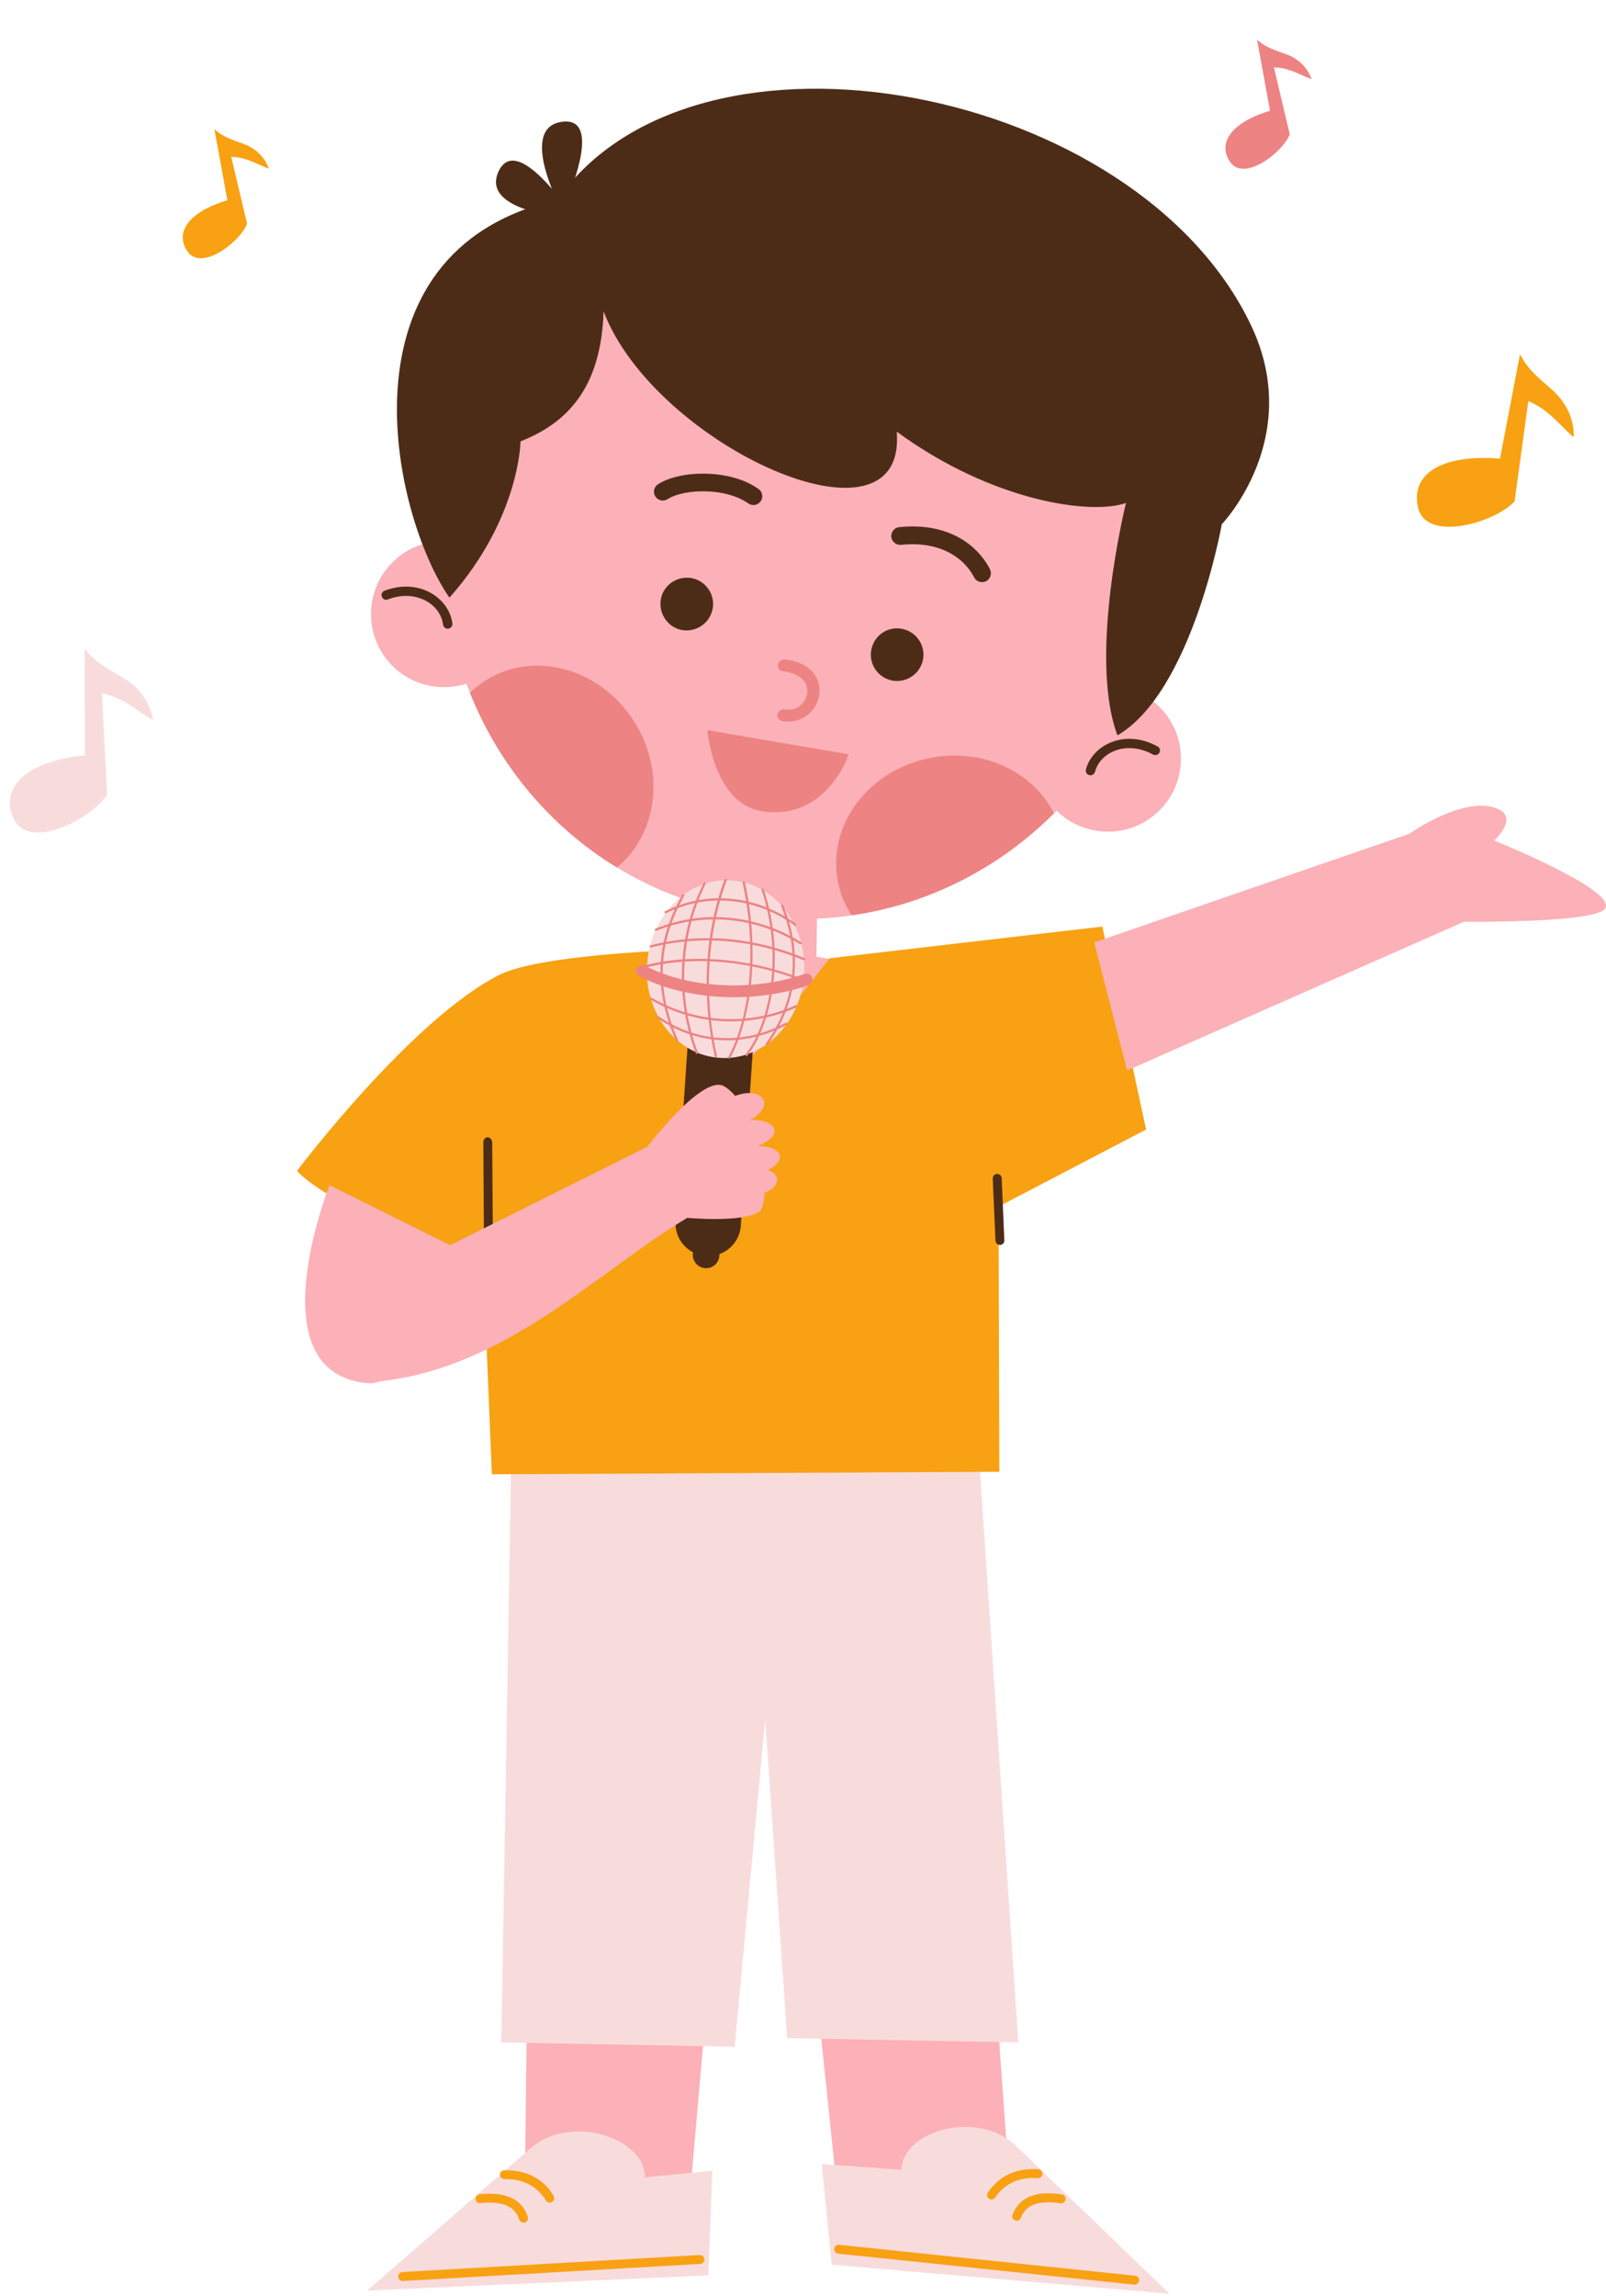 <?xml version="1.0" encoding="UTF-8"?><svg xmlns="http://www.w3.org/2000/svg" xmlns:xlink="http://www.w3.org/1999/xlink" height="46.3" preserveAspectRatio="xMidYMid meet" version="1.0" viewBox="-0.2 -0.8 32.4 46.3" width="32.4" zoomAndPan="magnify"><defs><clipPath id="a"><path d="M 7 18 L 24 18 L 24 45.461 L 7 45.461 Z M 7 18"/></clipPath><clipPath id="b"><path d="M 7 42 L 15 42 L 15 45.461 L 7 45.461 Z M 7 42"/></clipPath><clipPath id="c"><path d="M 16 42 L 24 42 L 24 45.461 L 16 45.461 Z M 16 42"/></clipPath><clipPath id="d"><path d="M 16 44 L 23 44 L 23 45.461 L 16 45.461 Z M 16 44"/></clipPath><clipPath id="e"><path d="M 7 44 L 15 44 L 15 45.461 L 7 45.461 Z M 7 44"/></clipPath><clipPath id="f"><path d="M 21 15 L 32.199 15 L 32.199 21 L 21 21 Z M 21 15"/></clipPath></defs><g><g id="change1_3"><path d="M 8.77 10.109 C 8.785 9.766 8.824 9.414 8.891 9.062 C 9.645 5.09 13.441 2.465 17.359 3.207 C 21.277 3.953 23.848 7.781 23.094 11.758 C 23.004 12.234 22.867 12.691 22.691 13.129 C 23.273 13.359 23.668 13.945 23.621 14.602 C 23.566 15.414 22.863 16.027 22.051 15.969 C 21.688 15.945 21.359 15.789 21.117 15.551 C 19.477 17.223 17.078 18.074 14.625 17.609 C 12.055 17.121 10.062 15.305 9.211 12.988 C 9.039 13.043 8.852 13.066 8.656 13.055 C 7.844 13 7.23 12.297 7.289 11.484 C 7.34 10.703 7.996 10.105 8.77 10.109" fill="#fbb1b7" fill-rule="evenodd"/></g><g id="change2_1"><path d="M 16.98 17.66 C 16.848 17.457 16.75 17.223 16.703 16.973 C 16.484 15.836 17.328 14.723 18.578 14.484 C 19.633 14.281 20.641 14.766 21.062 15.602 C 19.965 16.703 18.535 17.438 16.98 17.66" fill="#ed8383" fill-rule="evenodd"/></g><g id="change2_2"><path d="M 9.281 13.172 C 9.383 13.074 9.492 12.988 9.613 12.914 C 10.598 12.305 11.938 12.691 12.609 13.777 C 13.23 14.781 13.055 16.031 12.246 16.695 C 10.898 15.875 9.863 14.629 9.281 13.172" fill="#ed8383" fill-rule="evenodd"/></g><g id="change3_1"><path d="M 11.043 3.23 C 6.512 4.266 7.715 9.594 8.867 11.254 C 10.289 9.652 10.301 8.102 10.301 8.102 C 11.23 7.734 11.926 7.043 11.977 5.48 C 13.008 8.188 18.105 10.5 17.891 7.906 C 19.836 9.328 21.828 9.59 22.516 9.344 C 22.516 9.344 21.746 12.438 22.344 14.031 C 23.852 13.148 24.449 9.773 24.449 9.773 C 24.449 9.773 26.117 8.039 25.043 5.77 C 22.75 0.926 13.863 -0.789 11.043 3.23" fill="#4d2c17" fill-rule="evenodd"/></g><g id="change3_2"><path d="M 10.934 3.008 C 10.883 2.883 10.836 2.742 10.797 2.602 C 10.684 2.164 10.684 1.715 11.141 1.656 C 11.906 1.555 11.379 2.91 11.195 3.332 C 11.312 3.492 11.391 3.609 11.391 3.609 C 11.391 3.609 10.91 3.582 10.48 3.449 C 10.051 3.316 9.668 3.082 9.855 2.664 C 10.078 2.172 10.566 2.582 10.934 3.008" fill="#4d2c17" fill-rule="evenodd"/></g><g id="change3_3"><path d="M 7.625 11.289 C 8.191 11.074 8.688 11.387 8.738 11.797 C 8.746 11.848 8.793 11.887 8.844 11.879 C 8.895 11.871 8.934 11.824 8.926 11.773 C 8.863 11.266 8.262 10.848 7.559 11.113 C 7.508 11.133 7.484 11.188 7.504 11.234 C 7.523 11.285 7.574 11.309 7.625 11.289" fill="#4d2c17" fill-rule="evenodd"/></g><g id="change3_4"><path d="M 23.152 14.254 C 22.492 13.891 21.84 14.223 21.707 14.719 C 21.695 14.77 21.723 14.82 21.773 14.832 C 21.824 14.848 21.875 14.816 21.891 14.766 C 21.996 14.367 22.527 14.125 23.062 14.418 C 23.109 14.441 23.164 14.426 23.191 14.379 C 23.215 14.332 23.199 14.277 23.152 14.254" fill="#4d2c17" fill-rule="evenodd"/></g><g id="change3_5"><path d="M 13.27 9.266 C 13.441 9.156 13.734 9.102 14.039 9.109 C 14.344 9.117 14.664 9.191 14.895 9.352 C 14.977 9.41 15.086 9.391 15.145 9.312 C 15.203 9.23 15.184 9.117 15.102 9.062 C 14.82 8.859 14.426 8.762 14.047 8.754 C 13.664 8.742 13.297 8.824 13.078 8.965 C 12.992 9.016 12.969 9.129 13.02 9.211 C 13.074 9.297 13.184 9.32 13.27 9.266" fill="#4d2c17" fill-rule="evenodd"/></g><g id="change3_6"><path d="M 17.98 10.188 C 18.699 10.113 19.215 10.395 19.453 10.844 C 19.496 10.934 19.605 10.965 19.695 10.922 C 19.781 10.875 19.816 10.766 19.77 10.676 C 19.473 10.113 18.84 9.738 17.941 9.832 C 17.844 9.84 17.773 9.93 17.781 10.027 C 17.793 10.129 17.883 10.199 17.98 10.188" fill="#4d2c17" fill-rule="evenodd"/></g><g id="change2_3"><path d="M 15.594 12.738 C 15.898 12.773 16.055 12.914 16.082 13.078 C 16.121 13.305 15.926 13.555 15.637 13.508 C 15.566 13.496 15.504 13.539 15.484 13.605 C 15.473 13.672 15.512 13.73 15.578 13.742 C 16.066 13.824 16.395 13.402 16.324 13.023 C 16.281 12.785 16.082 12.551 15.637 12.5 C 15.57 12.492 15.508 12.539 15.496 12.605 C 15.484 12.672 15.527 12.73 15.594 12.738" fill="#ed8383" fill-rule="evenodd"/></g><g id="change3_7"><path d="M 18.07 11.902 C 18.348 11.996 18.496 12.301 18.402 12.574 C 18.305 12.852 18.004 13 17.727 12.906 C 17.449 12.809 17.301 12.508 17.398 12.23 C 17.492 11.953 17.793 11.805 18.07 11.902" fill="#4d2c17" fill-rule="evenodd"/></g><g id="change3_8"><path d="M 13.828 10.879 C 14.105 10.977 14.254 11.277 14.156 11.555 C 14.062 11.832 13.758 11.98 13.48 11.887 C 13.207 11.789 13.059 11.488 13.152 11.207 C 13.246 10.934 13.551 10.785 13.828 10.879" fill="#4d2c17" fill-rule="evenodd"/></g><g id="change2_4"><path d="M 15.203 15.566 C 16.492 15.738 16.922 14.414 16.922 14.414 L 14.07 13.926 C 14.07 13.926 14.191 15.43 15.203 15.566" fill="#ed8383" fill-rule="evenodd"/></g><g id="change1_4"><path d="M 16.289 17.188 L 13.59 17.152 L 13.551 19.812 L 16.254 19.852 L 16.289 17.188" fill="#fbb1b7" fill-rule="evenodd"/></g><g clip-path="url(#a)" id="change1_2"><path d="M 19.887 23.027 L 20.723 20.949 L 18.672 18.871 L 15.996 18.453 L 13.75 18.52 L 10.824 18.91 C 9.953 19.672 8.266 20.996 8.266 20.996 L 9.859 22.594 L 10.555 28.77 L 10.395 42.805 L 7.57 45.305 L 13.598 44.859 L 14.609 33.316 L 15.637 33.305 L 16.836 44.797 L 23.121 45.305 L 20.117 42.57 L 19.113 28.699 L 19.887 23.027" fill="#fbb1b7" fill-rule="evenodd"/></g><g id="change4_2"><path d="M 10.133 27.453 L 9.914 40.391 L 14.621 40.48 L 15.238 33.879 L 15.68 40.305 L 20.344 40.391 L 19.508 27.938 L 10.133 27.453" fill="#f8dcdc" fill-rule="evenodd"/></g><g clip-path="url(#b)" id="change4_1"><path d="M 7.207 45.398 L 14.09 45.09 L 14.172 42.98 L 12.809 43.113 C 12.816 42.32 11.34 41.836 10.535 42.5 L 7.207 45.398" fill="#f8dcdc" fill-rule="evenodd"/></g><g clip-path="url(#c)" id="change4_5"><path d="M 23.395 45.461 L 16.578 44.875 L 16.379 42.844 L 17.984 42.961 C 18.012 42.168 19.5 41.754 20.27 42.453 L 23.395 45.461" fill="#f8dcdc" fill-rule="evenodd"/></g><g clip-path="url(#d)" id="change5_2"><path d="M 16.711 44.652 L 22.684 45.277 C 22.73 45.281 22.777 45.246 22.781 45.195 C 22.785 45.148 22.75 45.102 22.703 45.098 L 16.727 44.473 C 16.68 44.469 16.633 44.504 16.629 44.555 C 16.625 44.602 16.66 44.645 16.711 44.652" fill="#f8a112" fill-rule="evenodd"/></g><g clip-path="url(#e)" id="change5_1"><path d="M 13.914 44.68 L 7.918 45.023 C 7.867 45.027 7.832 45.07 7.832 45.117 C 7.836 45.168 7.879 45.207 7.93 45.203 L 13.926 44.859 C 13.977 44.855 14.012 44.812 14.012 44.766 C 14.008 44.715 13.965 44.676 13.914 44.68" fill="#f8a112" fill-rule="evenodd"/></g><g id="change5_3"><path d="M 21.223 43.457 C 20.719 43.383 20.367 43.496 20.227 43.867 C 20.211 43.914 20.23 43.965 20.277 43.98 C 20.324 44 20.379 43.977 20.395 43.93 C 20.504 43.637 20.797 43.578 21.195 43.637 C 21.242 43.645 21.289 43.609 21.297 43.559 C 21.305 43.512 21.27 43.465 21.223 43.457" fill="#f8a112" fill-rule="evenodd"/></g><g id="change5_4"><path d="M 9.492 43.633 C 9.891 43.594 10.18 43.668 10.277 43.965 C 10.293 44.012 10.344 44.039 10.391 44.023 C 10.438 44.008 10.465 43.957 10.449 43.91 C 10.328 43.535 9.977 43.402 9.473 43.453 C 9.426 43.461 9.391 43.504 9.395 43.555 C 9.398 43.602 9.441 43.641 9.492 43.633" fill="#f8a112" fill-rule="evenodd"/></g><g id="change5_5"><path d="M 20.746 42.949 C 20.281 42.922 19.953 43.094 19.73 43.418 C 19.703 43.457 19.711 43.516 19.754 43.543 C 19.793 43.57 19.848 43.562 19.879 43.52 C 20.062 43.246 20.344 43.105 20.734 43.129 C 20.785 43.133 20.828 43.094 20.832 43.047 C 20.832 42.996 20.793 42.953 20.746 42.949" fill="#f8a112" fill-rule="evenodd"/></g><g id="change5_6"><path d="M 9.977 43.148 C 10.367 43.145 10.641 43.297 10.812 43.578 C 10.84 43.621 10.895 43.637 10.938 43.609 C 10.98 43.582 10.992 43.527 10.969 43.484 C 10.762 43.148 10.441 42.965 9.973 42.969 C 9.926 42.973 9.883 43.012 9.887 43.062 C 9.887 43.109 9.926 43.152 9.977 43.148" fill="#f8a112" fill-rule="evenodd"/></g><g id="change5_7"><path d="M 13.273 18.371 L 14.859 20.652 L 16.539 18.527 L 22.039 17.887 L 22.922 21.98 L 19.945 23.535 L 19.961 28.883 L 9.723 28.934 L 9.523 24.074 L 8.805 24.551 C 8.805 24.551 6.211 23.332 5.793 22.812 C 5.793 22.812 8.094 19.762 9.871 18.863 C 10.664 18.461 13.273 18.371 13.273 18.371" fill="#f8a112" fill-rule="evenodd"/></g><g id="change3_9"><path d="M 9.742 24.008 L 9.73 22.246 C 9.73 22.188 9.688 22.137 9.641 22.137 C 9.59 22.133 9.551 22.18 9.551 22.242 L 9.562 24 C 9.562 24.062 9.602 24.109 9.652 24.113 C 9.699 24.113 9.742 24.066 9.742 24.008" fill="#4d2c17" fill-rule="evenodd"/></g><g id="change3_10"><path d="M 20.062 24.215 L 20.008 22.961 C 20.008 22.914 19.965 22.875 19.914 22.875 C 19.863 22.879 19.828 22.922 19.828 22.969 L 19.883 24.223 C 19.887 24.27 19.926 24.309 19.977 24.309 C 20.027 24.305 20.066 24.262 20.062 24.215" fill="#4d2c17" fill-rule="evenodd"/></g><g id="change5_8"><path d="M 30.465 6.344 L 30.062 8.449 C 28.848 8.355 28.262 8.777 28.406 9.43 C 28.566 10.148 29.957 9.746 30.355 9.312 L 30.633 7.289 C 31.047 7.465 31.234 7.742 31.547 8.02 C 31.547 8.02 31.598 7.559 31.199 7.145 C 31.012 6.949 30.652 6.723 30.465 6.344" fill="#f8a112" fill-rule="evenodd"/></g><g id="change4_3"><path d="M 1.508 12.285 L 1.512 14.43 C 0.297 14.562 -0.195 15.09 0.07 15.699 C 0.363 16.379 1.648 15.723 1.961 15.223 L 1.855 13.18 C 2.293 13.277 2.531 13.512 2.887 13.727 C 2.887 13.727 2.852 13.266 2.383 12.934 C 2.16 12.777 1.766 12.625 1.508 12.285" fill="#f8dcdc" fill-rule="evenodd"/></g><g id="change5_9"><path d="M 4.125 1.805 L 4.387 3.238 C 3.594 3.477 3.328 3.891 3.578 4.266 C 3.855 4.684 4.637 4.086 4.785 3.715 L 4.465 2.363 C 4.77 2.371 4.957 2.5 5.223 2.602 C 5.223 2.602 5.141 2.297 4.789 2.133 C 4.617 2.055 4.336 2 4.125 1.805" fill="#f8a112" fill-rule="evenodd"/></g><g id="change2_5"><path d="M 25.16 0 L 25.422 1.434 C 24.629 1.672 24.363 2.086 24.613 2.461 C 24.891 2.879 25.672 2.281 25.82 1.91 L 25.5 0.559 C 25.805 0.566 25.992 0.695 26.258 0.797 C 26.258 0.797 26.18 0.488 25.824 0.324 C 25.656 0.25 25.375 0.195 25.16 0" fill="#ed8383" fill-rule="evenodd"/></g><g id="change3_11"><path d="M 13.781 24.457 L 13.777 24.488 C 13.766 24.637 13.879 24.766 14.027 24.777 C 14.176 24.785 14.305 24.676 14.312 24.527 L 14.316 24.492 C 14.551 24.406 14.727 24.188 14.746 23.922 C 14.832 22.684 15.004 20.145 15.004 20.145 L 13.688 20.055 C 13.688 20.055 13.516 22.594 13.43 23.828 C 13.41 24.098 13.559 24.34 13.781 24.457" fill="#4d2c17" fill-rule="evenodd"/></g><g id="change4_4"><path d="M 14.559 16.957 C 15.434 17.016 16.09 17.867 16.02 18.855 C 15.953 19.844 15.191 20.598 14.316 20.535 C 13.441 20.477 12.785 19.629 12.855 18.641 C 12.922 17.652 13.684 16.898 14.559 16.957" fill="#f8dcdc" fill-rule="evenodd"/></g><g id="change2_6"><path d="M 14.414 16.941 C 13.973 18.145 13.977 19.441 14.223 20.512 C 14.227 20.523 14.238 20.531 14.25 20.531 C 14.262 20.527 14.27 20.516 14.266 20.504 C 14.023 19.441 14.02 18.152 14.461 16.957 C 14.465 16.945 14.457 16.93 14.445 16.926 C 14.434 16.922 14.418 16.93 14.414 16.941" fill="#ed8383" fill-rule="evenodd"/></g><g id="change2_7"><path d="M 12.934 18.309 C 14.031 18.027 15.117 18.191 16.012 18.566 C 16.023 18.574 16.035 18.566 16.039 18.555 C 16.047 18.543 16.039 18.531 16.027 18.523 C 15.125 18.145 14.031 17.98 12.922 18.266 C 12.91 18.27 12.902 18.281 12.906 18.293 C 12.91 18.305 12.922 18.312 12.934 18.309" fill="#ed8383" fill-rule="evenodd"/></g><g id="change2_8"><path d="M 12.809 18.719 C 13.906 18.434 15.133 18.633 16.027 19.008 C 16.039 19.016 16.055 19.008 16.059 18.996 C 16.062 18.984 16.059 18.973 16.047 18.969 C 15.145 18.59 13.906 18.387 12.797 18.672 C 12.785 18.676 12.777 18.688 12.781 18.699 C 12.785 18.715 12.797 18.719 12.809 18.719" fill="#ed8383" fill-rule="evenodd"/></g><g id="change2_9"><path d="M 14.781 17.004 C 15.055 18.246 14.973 19.602 14.496 20.516 C 14.488 20.527 14.492 20.539 14.508 20.547 C 14.516 20.555 14.531 20.547 14.535 20.535 C 15.016 19.613 15.102 18.246 14.828 16.992 C 14.824 16.98 14.812 16.973 14.801 16.977 C 14.789 16.977 14.781 16.988 14.781 17.004" fill="#ed8383" fill-rule="evenodd"/></g><g id="change2_10"><path d="M 13.996 17.008 C 13.418 18.164 13.457 19.438 13.836 20.441 C 13.84 20.453 13.855 20.457 13.867 20.453 C 13.879 20.449 13.883 20.438 13.879 20.426 C 13.504 19.434 13.469 18.172 14.035 17.027 C 14.043 17.016 14.039 17.004 14.027 16.996 C 14.016 16.992 14.004 16.996 13.996 17.008" fill="#ed8383" fill-rule="evenodd"/></g><g id="change2_11"><path d="M 12.926 19.363 C 13.91 19.93 15.012 19.906 15.871 19.516 C 15.883 19.512 15.891 19.496 15.883 19.484 C 15.879 19.473 15.863 19.469 15.852 19.473 C 15.004 19.859 13.918 19.883 12.949 19.324 C 12.938 19.316 12.922 19.32 12.918 19.332 C 12.91 19.344 12.914 19.359 12.926 19.363" fill="#ed8383" fill-rule="evenodd"/></g><g id="change2_12"><path d="M 13.039 17.973 C 14.078 17.551 15.148 17.746 15.938 18.242 C 15.949 18.25 15.961 18.246 15.969 18.234 C 15.977 18.227 15.973 18.211 15.961 18.203 C 15.16 17.699 14.074 17.504 13.023 17.93 C 13.012 17.934 13.008 17.949 13.012 17.961 C 13.016 17.973 13.027 17.977 13.039 17.973" fill="#ed8383" fill-rule="evenodd"/></g><g id="change2_13"><path d="M 15.164 17.152 C 15.574 18.363 15.387 19.73 14.844 20.465 C 14.836 20.473 14.84 20.488 14.848 20.496 C 14.859 20.504 14.871 20.5 14.883 20.488 C 15.43 19.746 15.621 18.363 15.207 17.137 C 15.203 17.125 15.191 17.121 15.18 17.125 C 15.168 17.129 15.16 17.141 15.164 17.152" fill="#ed8383" fill-rule="evenodd"/></g><g id="change2_14"><path d="M 13.566 17.246 C 12.969 18.273 13.027 19.273 13.438 20.195 C 13.441 20.207 13.457 20.211 13.469 20.207 C 13.48 20.199 13.484 20.188 13.48 20.176 C 13.074 19.27 13.02 18.285 13.605 17.27 C 13.609 17.258 13.605 17.242 13.598 17.238 C 13.586 17.23 13.57 17.234 13.566 17.246" fill="#ed8383" fill-rule="evenodd"/></g><g id="change2_15"><path d="M 13.07 19.738 C 13.926 20.324 14.895 20.289 15.672 19.867 C 15.684 19.863 15.688 19.848 15.68 19.836 C 15.676 19.824 15.66 19.82 15.648 19.828 C 14.891 20.242 13.938 20.277 13.098 19.703 C 13.086 19.695 13.07 19.699 13.066 19.707 C 13.059 19.719 13.062 19.734 13.07 19.738" fill="#ed8383" fill-rule="evenodd"/></g><g id="change2_16"><path d="M 13.238 17.617 C 14.148 17.164 15.133 17.355 15.832 17.867 C 15.844 17.875 15.855 17.871 15.863 17.863 C 15.871 17.852 15.867 17.84 15.859 17.832 C 15.148 17.309 14.145 17.113 13.219 17.578 C 13.207 17.582 13.203 17.598 13.207 17.609 C 13.215 17.617 13.227 17.625 13.238 17.617" fill="#ed8383" fill-rule="evenodd"/></g><g id="change2_17"><path d="M 15.559 17.477 C 16.004 18.559 15.766 19.523 15.25 20.246 C 15.242 20.258 15.246 20.27 15.254 20.277 C 15.266 20.285 15.281 20.281 15.285 20.273 C 15.812 19.539 16.051 18.559 15.602 17.457 C 15.598 17.445 15.586 17.441 15.57 17.445 C 15.562 17.449 15.555 17.465 15.559 17.477" fill="#ed8383" fill-rule="evenodd"/></g><g id="change2_18"><path d="M 12.695 18.887 C 13.711 19.414 15.113 19.422 16.109 19.07 C 16.172 19.051 16.203 18.98 16.184 18.918 C 16.16 18.855 16.09 18.82 16.027 18.844 C 15.09 19.176 13.766 19.172 12.809 18.676 C 12.75 18.645 12.676 18.668 12.645 18.727 C 12.613 18.785 12.637 18.855 12.695 18.887" fill="#ed8383" fill-rule="evenodd"/></g><g id="change1_5"><path d="M 8.734 24.387 L 7.195 27.082 C 9.906 26.91 11.777 24.891 13.664 23.762 C 13.664 23.762 14.766 23.863 15.105 23.645 C 15.418 23.441 15.086 21.484 14.402 21.105 C 13.969 20.867 12.859 22.328 12.859 22.328 L 8.734 24.387" fill="#fbb1b7" fill-rule="evenodd"/></g><g id="change1_6"><path d="M 8.973 24.359 L 10.117 25.062 C 10.117 25.062 7.938 27.156 7.234 27.098 C 4.926 26.91 6.449 23.102 6.449 23.102 L 8.973 24.359" fill="#fbb1b7" fill-rule="evenodd"/></g><g id="change1_7"><path d="M 14.723 21.273 C 14.969 21.203 15.188 21.27 15.215 21.422 C 15.242 21.574 15.066 21.754 14.82 21.824 C 14.578 21.891 14.367 21.91 14.332 21.676 C 14.285 21.383 14.48 21.344 14.723 21.273" fill="#fbb1b7" fill-rule="evenodd"/></g><g id="change1_8"><path d="M 14.828 21.797 C 15.148 21.754 15.418 21.848 15.426 22 C 15.438 22.156 15.184 22.316 14.863 22.359 C 14.539 22.402 14.27 22.395 14.262 22.156 C 14.254 21.855 14.504 21.84 14.828 21.797" fill="#fbb1b7" fill-rule="evenodd"/></g><g id="change1_9"><path d="M 14.934 22.324 C 15.258 22.281 15.527 22.371 15.535 22.527 C 15.543 22.684 15.293 22.844 14.973 22.887 C 14.648 22.93 14.379 22.922 14.371 22.684 C 14.359 22.383 14.613 22.367 14.934 22.324" fill="#fbb1b7" fill-rule="evenodd"/></g><g id="change1_10"><path d="M 15.062 22.785 C 15.281 22.754 15.469 22.844 15.477 22.984 C 15.484 23.121 15.316 23.262 15.094 23.289 C 14.875 23.316 14.691 23.305 14.68 23.09 C 14.668 22.82 14.844 22.812 15.062 22.785" fill="#fbb1b7" fill-rule="evenodd"/></g><g clip-path="url(#f)" id="change1_1"><path d="M 22.539 20.789 L 21.875 18.207 L 28.23 16.016 C 28.23 16.016 29.344 15.227 30.012 15.512 C 30.449 15.695 29.945 16.152 29.945 16.152 C 29.945 16.152 32.379 17.133 32.191 17.512 C 32.043 17.824 29.336 17.789 29.336 17.789 L 22.539 20.789" fill="#fbb1b7" fill-rule="evenodd"/></g></g></svg>